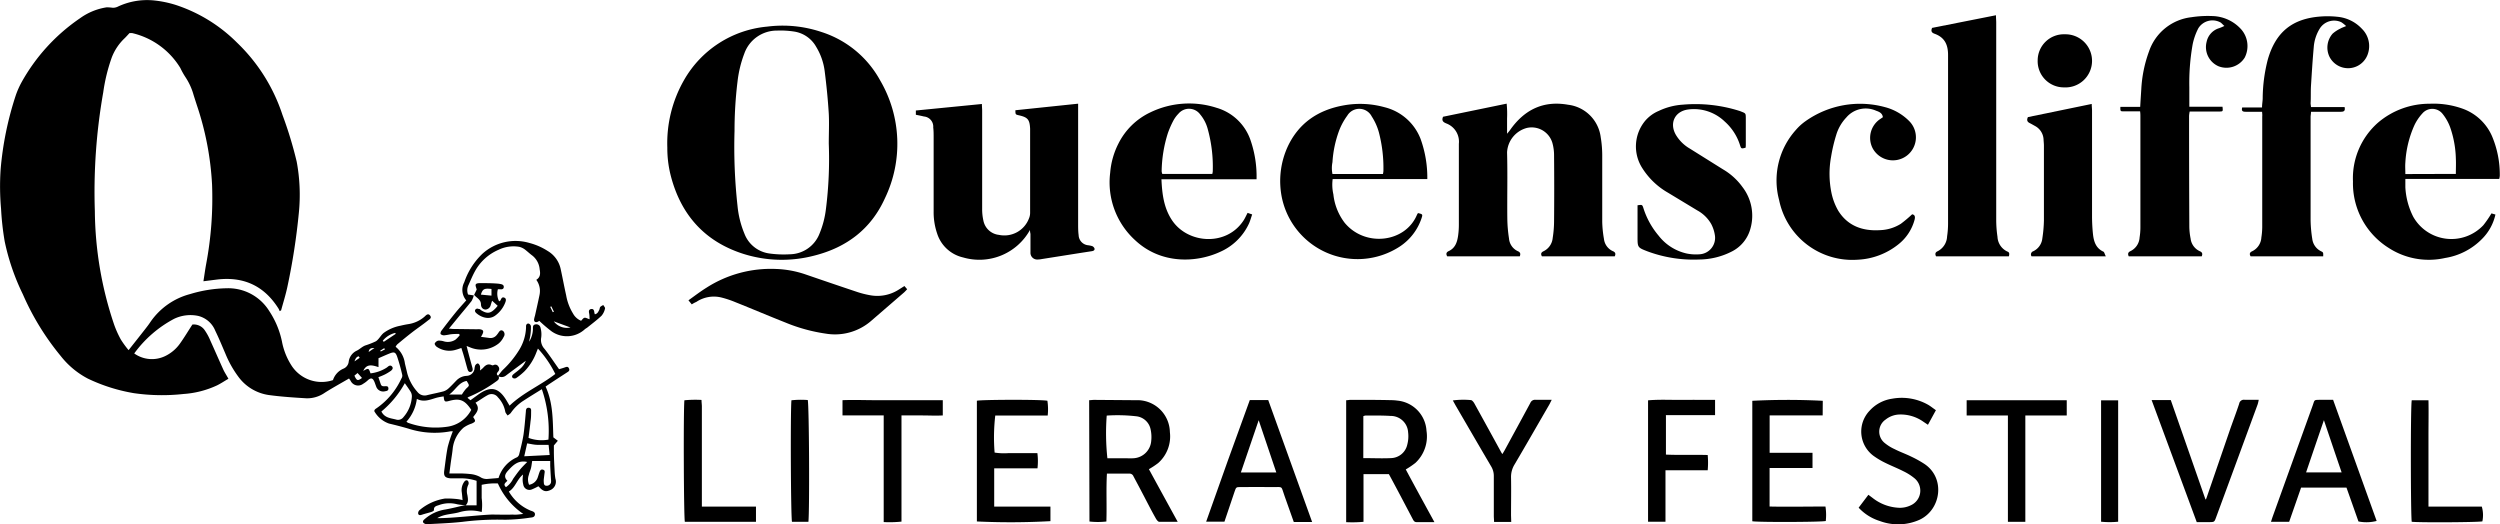 <svg id="Layer_1" data-name="Layer 1" xmlns="http://www.w3.org/2000/svg" viewBox="0 0 492.08 103.22"><path d="M91.66,99.46h2.15V94.64a9.81,9.81,0,0,0-3.12-.49c-.68,0-1.37,0-2,0-1.1-.08-1.39-.46-1.25-1.52.22-1.56.38-3.13.69-4.67a26.27,26.27,0,0,1,1-3.06,1.9,1.9,0,0,0-.47,0,16.82,16.82,0,0,1-8.27-.53c-1.26-.37-2.54-.7-3.82-1a5.36,5.36,0,0,1-2.78-2.24c-.26-.31,0-.58.32-.77A14.42,14.42,0,0,0,79,74.52a1,1,0,0,0,.18-.7,37,37,0,0,0-1-3.6c-.33-.94-.62-1-1.56-.62-.69.28-1.37.59-2.12.91v1.75c-1.2-.39-2.34-.73-3,.75,1.06-.63,1.08-.51,1.43.48A7.51,7.51,0,0,0,76,72.43a2.27,2.27,0,0,0,.35-.26c.28-.23.59-.32.84,0s0,.62-.25.82a9.66,9.66,0,0,1-1.19.72,13.62,13.62,0,0,1-1.27.53c.16.47.31.93.47,1.39s.52.4.88.39.59,0,.62.43-.31.51-.64.56a1.46,1.46,0,0,1-1.79-1c-.14-.32-.23-.68-.39-1-.31-.62-.63-.66-1.16-.22a5.3,5.3,0,0,1-1,.76A1.63,1.63,0,0,1,69,74.93l-.3-.43c-1.59.93-3.18,1.8-4.72,2.77a6.07,6.07,0,0,1-3.63,1.13c-2.49-.15-5-.31-7.47-.65a9,9,0,0,1-6-3.65,20.74,20.74,0,0,1-2.51-4.48c-.65-1.51-1.26-3-2-4.52A4.86,4.86,0,0,0,39,62.18a7.4,7.4,0,0,0-4.72.57,23,23,0,0,0-7.86,6.82,6,6,0,0,0,6,.56,7.61,7.61,0,0,0,3-2.5c.85-1.19,1.6-2.45,2.45-3.75a2.6,2.6,0,0,1,2.48,1.2,11,11,0,0,1,1.07,2c.86,1.89,1.68,3.79,2.54,5.68.27.58.63,1.11,1,1.79-.77.45-1.48.93-2.23,1.3a18.55,18.55,0,0,1-6.62,1.7,38.73,38.73,0,0,1-9.74-.16,34,34,0,0,1-9.08-2.87,16.5,16.5,0,0,1-5.33-4.44A51.17,51.17,0,0,1,4.5,57.93,44.37,44.37,0,0,1,.92,47.5a54.53,54.53,0,0,1-.71-6.39,49.72,49.72,0,0,1-.09-7.72,63.45,63.45,0,0,1,3-14.67,16.94,16.94,0,0,1,1.13-2.54A37,37,0,0,1,15.74,3.6,12.06,12.06,0,0,1,21,1.44a10.31,10.31,0,0,1,1.22.09,2.2,2.2,0,0,0,.88-.18A13.52,13.52,0,0,1,30.15.07a21.53,21.53,0,0,1,4.5.92,30.49,30.49,0,0,1,12,7.4,34.64,34.64,0,0,1,8.94,14.2,78,78,0,0,1,2.81,9.23,35.58,35.58,0,0,1,.43,10,128.73,128.73,0,0,1-2.26,14.62c-.33,1.57-.82,3.11-1.24,4.65l-.28.15a4.16,4.16,0,0,0-.22-.48c-2.87-4.58-7-6.41-12.33-5.71l-2.46.31c.19-1.18.33-2.26.53-3.34a70,70,0,0,0,1.17-15.7,58.34,58.34,0,0,0-3-15.64c-.22-.68-.44-1.36-.64-2a12.2,12.2,0,0,0-1.6-3.5,14.69,14.69,0,0,1-1-1.79A15.12,15.12,0,0,0,26,6.51a4.17,4.17,0,0,0-.5,0c-.33.34-.62.68-.95,1A10.28,10.28,0,0,0,22,11.31a34.63,34.63,0,0,0-1.68,6.87,112.63,112.63,0,0,0-1.65,23.4,71.37,71.37,0,0,0,3.8,22.33,19.75,19.75,0,0,0,1.32,2.93,19.09,19.09,0,0,0,1.52,2.08c1.14-1.44,2.18-2.75,3.21-4.07.4-.51.78-1,1.14-1.55a13.72,13.72,0,0,1,7.77-5.42,26.19,26.19,0,0,1,7.18-1.14A9.49,9.49,0,0,1,53,61.23a17.15,17.15,0,0,1,2.5,6,13.26,13.26,0,0,0,1.84,4.66,7.05,7.05,0,0,0,8.2,2.93,3.67,3.67,0,0,1,2.09-2.27,1.68,1.68,0,0,0,1-1.31A2.79,2.79,0,0,1,70.27,69c.57-.29,1-.76,1.62-1A15.91,15.91,0,0,0,74,67.17c.6-.4.94-1.16,1.51-1.63a8.15,8.15,0,0,1,3.32-1.43q.73-.18,1.47-.3a6.26,6.26,0,0,0,3.27-1.49c.3-.28.68-.72,1.08-.22s-.13.76-.44,1c-1,.81-2.14,1.57-3.18,2.38s-1.9,1.52-2.83,2.3a2,2,0,0,0-.33.48,5,5,0,0,1,1.83,3.29l.48,2a9.07,9.07,0,0,0,2,3.61,1.78,1.78,0,0,0,1.93.61c1.07-.26,2.16-.46,3.22-.75a2.65,2.65,0,0,0,1-.61c.53-.48,1-1,1.51-1.52a3,3,0,0,1,2-.91,1.62,1.62,0,0,0,1.55-1.33,2.49,2.49,0,0,1,.15-.73c.1-.18.36-.4.52-.38s.35.31.41.51a3,3,0,0,1,0,.88,7.5,7.5,0,0,0,.59-.49c.48-.55,1-.94,1.77-.55.1.05.27,0,.4-.06a.67.67,0,0,1,.84.28.75.75,0,0,1,0,1c-.25.3-.46.57,0,.86.34.56,0,.84-.43,1.13a26.7,26.7,0,0,1-5.31,3c-.09,0-.17.11-.32.2l.59.48,1.57-1.14c2.42-1.72,4-1.37,5.54,1.21l.59,1c2.71-2.6,6.12-4,9-6.24a20.88,20.88,0,0,0-3.42-5l-.3.74a10.86,10.86,0,0,1-2.32,3.71,12.61,12.61,0,0,1-1.65,1.35.68.68,0,0,1-.65,0c-.28-.22-.17-.52.08-.73.41-.35.86-.65,1.24-1a4,4,0,0,0,1.22-1.67c-1.35,1-2.64,1.94-3.92,2.91A1.34,1.34,0,0,1,98,74c.34-.41.64-.85,1-1.22a18.83,18.83,0,0,0,3.07-3.71,9.08,9.08,0,0,0,1.47-4.54c0-.1,0-.21,0-.32,0-.31.2-.59.54-.51a.67.67,0,0,1,.42.5,10.93,10.93,0,0,1-.11,1.81c-.05.42-.18.82-.23,1.24a5,5,0,0,0,.74-2.49c0-.38-.06-.82.5-.91a.84.84,0,0,1,1,.69,4.81,4.81,0,0,1,.13,1.88,2.57,2.57,0,0,0,.65,2.25c1,1.27,1.87,2.61,2.86,4,.31-.09.71-.2,1.1-.34s.64-.23.84.16,0,.6-.33.79c-1.11.72-2.22,1.44-3.32,2.17-.33.21-.64.44-.94.64,1.5,3.25,1.4,6.7,1.53,10l.88.67-.78.92c0,.27,0,.7,0,1.13,0,1.39.09,2.78.16,4.17a11,11,0,0,0,.15,1.27,1.8,1.8,0,0,1-1,2.21c-.9.41-1.46.25-2.23-.63a.55.55,0,0,0-.15-.11,11.2,11.2,0,0,1-1.26.61A1.22,1.22,0,0,1,103,95.4a4.27,4.27,0,0,1-.13-1,9.25,9.25,0,0,1,.08-1c-1.22,1-1.53,2.59-2.79,3.35a8.87,8.87,0,0,0,4.29,3.76c.37.13.92.26.84.81s-.65.53-1,.58a35.19,35.19,0,0,1-4.9.4,55.35,55.35,0,0,0-8.34.41c-2.31.26-4.64.34-7,.47a1,1,0,0,1-.72-.29c-.22-.34.1-.57.35-.79a8,8,0,0,1,3.94-1.81c1.37-.24,2.71-.6,4.06-.9Zm15-22.86c-1.22.76-2.38,1.46-3.51,2.2a8.68,8.68,0,0,0-2.62,2.5,2.44,2.44,0,0,1-.64.48c-.15-.26-.4-.5-.44-.77A5.53,5.53,0,0,0,98,78.2a1.53,1.53,0,0,0-2-.43c-.81.43-1.56,1-2.41,1.5,1,1.21.16,2-.46,2.82.54.8.52.9-.28,1.28a5.93,5.93,0,0,0-1.61.81,6.5,6.5,0,0,0-2.13,4.1c-.08.85-.23,1.7-.35,2.55s-.19,1.46-.31,2.36h1.7a20.43,20.43,0,0,1,2.35.11,5.08,5.08,0,0,1,2,.58,2.25,2.25,0,0,0,1.48.39l2.15-.18A6.53,6.53,0,0,1,101.78,90a1,1,0,0,0,.43-.66c.31-1.25.63-2.5.83-3.76.22-1.52.33-3.06.47-4.58,0-.39.1-.77.57-.74s.48.37.46.72c0,.64,0,1.29-.11,1.92-.11,1.1-.26,2.18-.4,3.29a7.43,7.43,0,0,0,3.92.34A25.26,25.26,0,0,0,106.65,76.6ZM80,83a1.85,1.85,0,0,0,.32.22A16.06,16.06,0,0,0,88,84a6.31,6.31,0,0,0,4.76-3.33c-1.28-1.94-2.26-2.33-4.33-1.76-.88.24-1,.19-1.1-.88a11.26,11.26,0,0,0-1.45.27c-1.25.37-2.47.92-3.83.22A8.26,8.26,0,0,1,80,83ZM103,101.16a14.19,14.19,0,0,1-5-6,12,12,0,0,0-3.19.27c0,.89,0,1.75,0,2.6a10.64,10.64,0,0,1,0,2.75,8,8,0,0,0-4.5.07c-1.41.38-2.94.32-4.25,1.14,1.76,0,3.5-.15,5.24-.29s3.62-.34,5.44-.42c1.39,0,2.79.06,4.19,0C101.56,101.36,102.22,101.24,103,101.16ZM79.68,75.42A19.44,19.44,0,0,1,75.07,81c.64,1.25,1.78,1.3,2.86,1.57a1.32,1.32,0,0,0,1.5-.49A6.62,6.62,0,0,0,81.07,78a1.73,1.73,0,0,0-.2-.81C80.52,76.6,80.12,76.06,79.68,75.42Zm24.46,20a2.15,2.15,0,0,0,1.7-1.44c.11-.3.19-.61.3-.91s.23-.75.71-.63.36.47.32.8-.09.71-.13,1.06a2.75,2.75,0,0,0,0,.64c0,.31.08.68.53.67a.85.85,0,0,0,.88-.63,2.3,2.3,0,0,0,0-.64c-.05-.88-.11-1.77-.15-2.66,0-.31,0-.62,0-.94h-3.55c-.09.54-.13,1-.24,1.42s-.33.87-.42,1.32A2.63,2.63,0,0,0,104.14,95.42Zm-.38-8.15-.57,2.54,5-.25-.21-2c-.8,0-1.48,0-2.15,0S104.51,87.39,103.76,87.27Zm-4.17,8.62A4.39,4.39,0,0,0,101,94.25c.43-.61.86-1.22,1.34-1.8s.93-1,1.43-1.52c-1.69-.38-2.69.53-3.63,1.55-.58.63-1.13,1.31-.27,2.14C99.57,95,98.93,95.28,99.59,95.89ZM88.43,77.65h2.49a7.84,7.84,0,0,1,.84-1.16c.66-.61.69-.57.09-1.51C90.3,75.26,89.7,76.72,88.43,77.65ZM70.38,73.42l-.62.52c.46,1,.64,1.09,1.49.45Zm5-6.33.15.2,2.37-1.58-.12-.18A4.46,4.46,0,0,0,75.33,67.09Zm-4.58,3.34-.2-.3c-.34.08-.59.3-.82,1Zm2.9-1.93c-.51,0-1.05,0-1.13.78Zm2.07.27-.14-.24-.79.49.1.17Z"/><path d="M131.35,29.05a25,25,0,0,1,3.27-13.25A21,21,0,0,1,151,5.24a24,24,0,0,1,10.7,1.06,20.14,20.14,0,0,1,11.51,9.47,24.71,24.71,0,0,1,.95,23.3c-2.72,6-7.51,9.62-13.84,11.23a25.12,25.12,0,0,1-14-.33c-7.62-2.43-12.3-7.69-14.29-15.38A21.87,21.87,0,0,1,131.35,29.05Zm31.78-.78c0-2,.1-3.94,0-5.9-.17-2.78-.45-5.56-.8-8.32a12.12,12.12,0,0,0-1.68-4.83,6,6,0,0,0-4.28-3,17.7,17.7,0,0,0-3.41-.2,6.79,6.79,0,0,0-6.45,4.51,22.64,22.64,0,0,0-1.34,5.51,79.16,79.16,0,0,0-.59,9.73,105.67,105.67,0,0,0,.59,14.78A18.93,18.93,0,0,0,146.53,46a6.12,6.12,0,0,0,4.89,3.89,20.42,20.42,0,0,0,4.06.16A6.36,6.36,0,0,0,161.3,46a18.25,18.25,0,0,0,1.27-4.86A78.79,78.79,0,0,0,163.13,28.27Z"/><path d="M317.83,50.46H303.5c-.28-.49-.15-.78.3-1a3.21,3.21,0,0,0,1.82-2.62,21.48,21.48,0,0,0,.27-3.2q.06-6.49,0-13a9,9,0,0,0-.34-2.54,4.25,4.25,0,0,0-5-2.92A5.23,5.23,0,0,0,296.64,30c.12,4.36,0,8.73.05,13.1a27.51,27.51,0,0,0,.33,3.84,3,3,0,0,0,1.78,2.52c.47.21.52.54.34,1H284.86c-.23-.38-.25-.75.22-1,1.37-.6,1.75-1.81,1.93-3.13a15.18,15.18,0,0,0,.14-2.14c0-5.29,0-10.59,0-15.89a3.83,3.83,0,0,0-2.46-4c-.55-.23-1-.49-.65-1.32l12.52-2.58a20.8,20.8,0,0,1,.08,2.93c0,.92,0,1.84,0,3,.29-.36.44-.53.57-.71,2.8-4,6.53-5.88,11.46-5A7.35,7.35,0,0,1,315.07,27a21.91,21.91,0,0,1,.3,3.52c0,4.37,0,8.74,0,13.1a21.65,21.65,0,0,0,.34,3.41,3,3,0,0,0,1.76,2.41C318,49.66,318.05,50,317.83,50.46Z"/><path d="M202.73,45.27a11.4,11.4,0,0,1-13.17,5.4A7,7,0,0,1,184.47,46a13,13,0,0,1-.7-4.42c0-4.83,0-9.66,0-14.49,0-.68,0-1.36-.08-2a2,2,0,0,0-1.83-2.16c-.52-.13-1-.22-1.59-.34v-.84l13-1.28c0,.5.05.91.05,1.32,0,6.44,0,12.88,0,19.32a10.23,10.23,0,0,0,.25,2.34,3.49,3.49,0,0,0,3.05,2.78A5.17,5.17,0,0,0,202.53,43a2.77,2.77,0,0,0,.23-1.14q0-8,0-16.1c0-.14,0-.29,0-.43-.09-1.8-.46-2.24-2.19-2.63-.7-.16-.7-.16-.71-1l12.35-1.29v1.39q0,11.16,0,22.33c0,.71,0,1.43.1,2.14a2.07,2.07,0,0,0,1.82,2,4.63,4.63,0,0,1,.84.17.83.83,0,0,1,.46.46c.09.35-.2.49-.51.54l-2.33.36L205,51a3.82,3.82,0,0,1-.75.08,1.32,1.32,0,0,1-1.42-1.4c0-1.22,0-2.43,0-3.65C202.76,45.75,202.74,45.51,202.73,45.27Z"/><path d="M437.83,5.11c-.41-.35-.62-.66-.92-.77a3.27,3.27,0,0,0-4.22,1.25,12.26,12.26,0,0,0-1.1,3.11,43.36,43.36,0,0,0-.66,8.44c0,1.25,0,2.5,0,3.87h6.53c.1.9.1.93-.58.94-1.54,0-3.08,0-4.62,0H431a6.21,6.21,0,0,0-.12.87q0,11,.05,21.9a12.8,12.8,0,0,0,.25,2.23,3.13,3.13,0,0,0,1.82,2.5c.45.19.59.48.37,1H419c-.19-.42-.18-.76.3-1a3.18,3.18,0,0,0,1.84-2.71,12.33,12.33,0,0,0,.16-1.92q0-11,0-21.91c0-.28,0-.56-.06-1H419c-.4,0-.79,0-1.19,0s-.49-.05-.45-.88h3.9c.07-1.21.14-2.31.21-3.4A25.31,25.31,0,0,1,423,10.11a10,10,0,0,1,8.33-6.72,21.53,21.53,0,0,1,4.17-.23,7.9,7.9,0,0,1,5.68,2.66,5,5,0,0,1,.65,5.52,4.24,4.24,0,0,1-5.16,1.7,4.11,4.11,0,0,1-2.34-4.79,3.56,3.56,0,0,1,2.49-2.71A10.79,10.79,0,0,0,437.83,5.11Z"/><path d="M445.25,22H442c-.52,0-.87-.12-.66-.85h3.9c0-.66.12-1.22.13-1.77a31.27,31.27,0,0,1,1-7.64c1.54-5.4,4.79-8.08,10.4-8.49a18.34,18.34,0,0,1,3.63.09,7.53,7.53,0,0,1,4.5,2.33,4.76,4.76,0,0,1,1.15,5,4.1,4.1,0,0,1-7.55.47,4.16,4.16,0,0,1,.64-4.52,6.79,6.79,0,0,1,1.53-1c.29-.17.62-.27,1.12-.49a6.47,6.47,0,0,0-.95-.76,3.33,3.33,0,0,0-4.24,1.26,8.07,8.07,0,0,0-1.18,3.65c-.23,2.56-.39,5.13-.55,7.7-.06,1.11,0,2.22-.07,3.33,0,.21.05.41.08.76h6.61c.18.81-.2.93-.75.93h-5.86c0,.41-.08.72-.08,1,0,6.8,0,13.6,0,20.4a26.05,26.05,0,0,0,.33,3.63,3.12,3.12,0,0,0,1.74,2.43c.44.22.43.25.41,1H443c-.25-.4-.25-.75.29-1a3.21,3.21,0,0,0,1.82-2.73,13.78,13.78,0,0,0,.17-2q0-10.89,0-21.8C445.31,22.65,445.28,22.41,445.25,22Z"/><path d="M395.41,50.46H381.08c-.23-.46-.17-.79.29-1a3.42,3.42,0,0,0,1.88-2.93,16.87,16.87,0,0,0,.19-2.56c0-11.06,0-22.11,0-33.16,0-2.05-.69-3.45-2.64-4.16-.51-.18-.81-.45-.5-1.16L392.87,3c0,.56.05,1,.05,1.46q0,19.42,0,38.85a23.05,23.05,0,0,0,.25,3.31,3.35,3.35,0,0,0,1.94,2.89C395.55,49.66,395.53,50,395.41,50.46Z"/><path d="M280.94,35.25H262.31a8.57,8.57,0,0,0,.14,3,11.17,11.17,0,0,0,2.23,5.61c4,4.83,11.91,3.93,14.22-1.57a2,2,0,0,1,.21-.35c.91.22.95.25.7,1a10.73,10.73,0,0,1-4.31,5.6,15.21,15.21,0,0,1-23.37-10.72A16.27,16.27,0,0,1,253.4,29c2.18-4.78,6.07-7.38,11.15-8.27a18,18,0,0,1,8,.38,10.22,10.22,0,0,1,7.06,6.22A22.4,22.4,0,0,1,280.94,35.25Zm-8.73-1a4,4,0,0,0,.09-.58,27.77,27.77,0,0,0-.9-7.65,11.11,11.11,0,0,0-1.4-3.1,2.75,2.75,0,0,0-4.81-.16,12.57,12.57,0,0,0-1.59,2.9,21.67,21.67,0,0,0-1.33,6.27,5.85,5.85,0,0,0,0,2.32Z"/><path d="M247.33,35.28H228.61c.13,2.95.48,5.69,2.1,8.1,3.09,4.6,10.7,5.18,14.07,0,.29-.45.5-.94.79-1.48l.9.31c-.23.65-.39,1.27-.65,1.83a11.21,11.21,0,0,1-5.63,5.52c-4.59,2.14-11.6,2.55-16.75-2.27A15.39,15.39,0,0,1,218.52,34a15.3,15.3,0,0,1,1.63-5.75,13.43,13.43,0,0,1,6.25-6.12,17.55,17.55,0,0,1,13.06-.91,10,10,0,0,1,6.71,6.45A21.81,21.81,0,0,1,247.33,35.28Zm-8.71-1.05a3.51,3.51,0,0,0,.09-.49,27.89,27.89,0,0,0-1-8.38,7.45,7.45,0,0,0-1.47-2.83,2.72,2.72,0,0,0-4.3-.13,5.92,5.92,0,0,0-1,1.37,18.35,18.35,0,0,0-1.07,2.45,26,26,0,0,0-1.22,7.49,1.88,1.88,0,0,0,.13.52Z"/><path d="M491.18,42.23A9.72,9.72,0,0,1,488.57,47a13,13,0,0,1-7.31,3.78,14.51,14.51,0,0,1-11.12-2,15,15,0,0,1-7-13.06,14.55,14.55,0,0,1,4.92-11.57,15.58,15.58,0,0,1,10.17-3.73,17,17,0,0,1,6.43.95,10,10,0,0,1,5.83,5.39,19.48,19.48,0,0,1,1.55,7.83,3.47,3.47,0,0,1-.11.63H473.45c0,.6,0,1.13,0,1.64A14.46,14.46,0,0,0,475,42.66a8.63,8.63,0,0,0,13.8,1.67A20.79,20.79,0,0,0,490.4,42Zm-7.79-8c0-1.1.05-2.06,0-3a20.1,20.1,0,0,0-1.13-6.2,9.31,9.31,0,0,0-1.46-2.59,2.57,2.57,0,0,0-4-.11,9.37,9.37,0,0,0-1.55,2.28A20.62,20.62,0,0,0,473.45,32c-.06.73,0,1.47,0,2.26Z"/><path d="M376.37,42.18c.43.08.65.33.5,1a9.21,9.21,0,0,1-3.24,4.94,13.81,13.81,0,0,1-8,3,14.7,14.7,0,0,1-15.44-11.73,14.88,14.88,0,0,1,3.31-13.83,10.34,10.34,0,0,1,1.9-1.72A18.56,18.56,0,0,1,371,21.08a10.42,10.42,0,0,1,4.79,2.75,4.53,4.53,0,1,1-7.22,5.3,4.46,4.46,0,0,1,1.59-5.75l.45-.31c-.1-.81-.74-1.07-1.32-1.27a5,5,0,0,0-5.88,1.33,8.5,8.5,0,0,0-2,3.49,31.49,31.49,0,0,0-1,4.27,18.67,18.67,0,0,0,.12,7.26,11.83,11.83,0,0,0,1.32,3.37c1.89,3,4.84,4,8.24,3.78a8.23,8.23,0,0,0,4.06-1.25A26.61,26.61,0,0,0,376.37,42.18Z"/><path d="M322.3,40.41c.93-.14.95-.14,1.18.57a15.71,15.71,0,0,0,3,5.42A9.64,9.64,0,0,0,332,49.9a9.15,9.15,0,0,0,2.56.15,3.24,3.24,0,0,0,3-3.64,6.92,6.92,0,0,0-.74-2.32,7,7,0,0,0-2.73-2.67l-5.79-3.5a14.45,14.45,0,0,1-5-4.76,7.9,7.9,0,0,1,.48-9.33,7.13,7.13,0,0,1,2.72-2,12.89,12.89,0,0,1,4.75-1.23,28.61,28.61,0,0,1,11,1.19,4.24,4.24,0,0,1,.5.18c.86.34.87.35.88,1.24,0,1.71,0,3.43,0,5.15,0,.25,0,.49-.05.72-.83.21-.86.21-1.09-.51a10.37,10.37,0,0,0-3-4.64,8.73,8.73,0,0,0-7.2-2.38c-2.65.35-3.75,2.71-2.42,5a7.65,7.65,0,0,0,2.73,2.69l6.55,4.1A12.49,12.49,0,0,1,343,36.85,9.24,9.24,0,0,1,344.54,45a7.09,7.09,0,0,1-3.6,4.47,14.33,14.33,0,0,1-6.5,1.61,26,26,0,0,1-10.12-1.59c-2-.77-2-.78-2-2.89V40.41Z"/><path d="M414.49,50.45H399.87a.66.66,0,0,1,.35-1A3.17,3.17,0,0,0,402,46.9a26.14,26.14,0,0,0,.31-3.52c0-4.9,0-9.8,0-14.71,0-.39-.05-.78-.07-1.17a3.17,3.17,0,0,0-1.68-2.7c-.34-.19-.69-.39-1-.55-.52-.24-.69-.58-.4-1.2l12.56-2.59c0,.5.06.91.06,1.32,0,6.94,0,13.88,0,20.82a34.63,34.63,0,0,0,.19,3.53c.16,1.43.58,2.74,2.06,3.41C414.2,49.63,414.26,50,414.49,50.45Z"/><path d="M136.16,59.91l-.65-.8c1.22-.87,2.35-1.74,3.56-2.49a23.49,23.49,0,0,1,13.67-3.68A20,20,0,0,1,158.51,54c3.38,1.16,6.77,2.32,10.16,3.45a17.88,17.88,0,0,0,2.59.66A7.79,7.79,0,0,0,176.91,57l1.11-.7.54.63c-.22.23-.4.44-.61.63l-6.49,5.61a10.86,10.86,0,0,1-8.91,2.5,33,33,0,0,1-7.94-2.18c-3.29-1.3-6.55-2.69-9.83-4a19.6,19.6,0,0,0-2.74-.92,6.21,6.21,0,0,0-5,.87C136.76,59.55,136.51,59.69,136.16,59.91Z"/><path d="M282.34,102.77h-3.52c-.45,0-.6-.32-.77-.64l-2-3.8c-.88-1.67-1.77-3.34-2.67-5h-5v9.38a24.3,24.3,0,0,1-3.41.07v-24c.31,0,.61-.08.92-.08,2.61,0,5.23,0,7.84.06a10.83,10.83,0,0,1,1.39.1,6.34,6.34,0,0,1,5.66,5.93,7.12,7.12,0,0,1-2.19,6.33,16.86,16.86,0,0,1-1.89,1.28C278.52,95.8,280.38,99.2,282.34,102.77Zm-14-12.6c1.92,0,3.71.09,5.48,0A3.37,3.37,0,0,0,277,87.5a6.42,6.42,0,0,0,.16-2.43,3.41,3.41,0,0,0-3.44-3.2c-1.64-.11-3.29-.07-4.94-.08a1.46,1.46,0,0,0-.43.13Z"/><path d="M214.38,78.77c.35,0,.67-.06,1-.06l7.73.06c.32,0,.64,0,1,0a6.41,6.41,0,0,1,6.16,6.28,7,7,0,0,1-2.3,6.09,16.12,16.12,0,0,1-1.83,1.21c1.85,3.39,3.71,6.79,5.67,10.36-1.36,0-2.49,0-3.62,0-.25,0-.55-.41-.7-.69-1-1.76-1.88-3.54-2.82-5.31-.52-1-1.06-2-1.56-2.94a.84.84,0,0,0-.82-.55c-1.43,0-2.86,0-4.41,0-.18,3.14,0,6.24-.11,9.43a14.83,14.83,0,0,1-3.33,0Zm3.46,3a46.29,46.29,0,0,0,.13,8.43h3.82a11.05,11.05,0,0,0,1.29,0,3.7,3.7,0,0,0,3.52-3.44,7,7,0,0,0-.12-2.23,3.23,3.23,0,0,0-2.72-2.58A32.39,32.39,0,0,0,217.84,81.8Z"/><path d="M459.23,78.7l8.57,23.84a8.07,8.07,0,0,1-3.58.1c-.77-2.18-1.55-4.4-2.36-6.67h-8.93l-2.35,6.74H447c.14-.42.24-.76.36-1.09q3.92-10.89,7.85-21.8c.41-1.13.17-1.12,1.57-1.12Zm-1.81,4c-1.16,3.39-2.33,6.81-3.51,10.29h7C459.71,89.5,458.57,86.1,457.42,82.7Z"/><path d="M246,78.75h3.63l8.64,24h-3.61c-.63-1.77-1.21-3.45-1.82-5.13-.76-2.08-.18-1.72-2.39-1.75s-4.16,0-6.23,0c-.9,0-.91,0-1.21.88l-2,5.93h-3.6C240.23,94.66,243.09,86.7,246,78.75ZM251.22,93c-1.17-3.49-2.32-6.89-3.47-10.29-1.16,3.41-2.32,6.82-3.51,10.29Z"/><path d="M204.21,92.18h-8.52c0,2.52,0,5,0,7.54h11.07v2.86a141.82,141.82,0,0,1-14.48.06V78.88c.78-.22,12.55-.27,13.88,0a11.21,11.21,0,0,1,.06,2.91H195.9a37.25,37.25,0,0,0-.13,7.29,11.92,11.92,0,0,0,2.74.11c.92,0,1.86,0,2.79,0h2.89A12.33,12.33,0,0,1,204.21,92.18Z"/><path d="M358.76,81.76H348.32v7.36h8.44v3h-8.45V99.7c3.64.08,7.27,0,11,0a10.94,10.94,0,0,1,.06,2.85c-.86.22-13.25.26-14.46.05V78.89a136.08,136.08,0,0,1,13.87,0Z"/><path d="M93.27,58.09a4.59,4.59,0,0,1-.45,1.16c-.78,1-1.64,2-2.46,3l-2,2.44c.39,0,.6.06.82.06l4.72.06a3.27,3.27,0,0,1,.54,0c.7.11.82.37.51,1a5.33,5.33,0,0,1-.28.49l1.66.22A1.53,1.53,0,0,0,97.72,66c.1-.11.18-.23.27-.34.25-.33.46-.86,1-.54a.86.86,0,0,1,.16,1.17,3.84,3.84,0,0,1-1,1.32,5.58,5.58,0,0,1-5.68.74c-.17-.06-.33-.13-.63-.26.14.55.24,1,.36,1.41.26,1,.53,1.93.79,2.9.09.33.09.69-.3.8s-.58-.22-.67-.54c-.25-.85-.47-1.72-.72-2.58-.14-.51-.31-1-.49-1.59-.4.14-.73.26-1.06.35a4.36,4.36,0,0,1-3.79-.58c-.2-.13-.45-.51-.39-.65a1.05,1.05,0,0,1,.68-.56,3.07,3.07,0,0,1,1.15.15,2.76,2.76,0,0,0,2.26-.35,6.23,6.23,0,0,0,.83-.87l-.11-.25c-.62,0-1.25,0-1.86.1a10.14,10.14,0,0,1-1.06.17,1,1,0,0,1-.72-.23c-.09-.1,0-.49.14-.66.92-1.22,1.86-2.44,2.83-3.63.65-.8,1.36-1.56,2.06-2.36a3.17,3.17,0,0,1-.39-3.56A14,14,0,0,1,94.9,50a9.69,9.69,0,0,1,9.3-2.18,12.44,12.44,0,0,1,3.62,1.59A5.44,5.44,0,0,1,110.37,53c.37,1.71.69,3.43,1.07,5.14a10.11,10.11,0,0,0,1.36,3.59,3.16,3.16,0,0,0,1.58,1.41c.21-.21.41-.53.66-.59s.56.15,1,.29c0-.44,0-.8-.08-1.17s-.09-.77.41-.84.57.32.62.7a3.4,3.4,0,0,0,.09.33c.51-.08.68-.49.87-.86.09-.19.09-.45.21-.6a2.66,2.66,0,0,1,.59-.36c.12.23.39.5.34.67a3.23,3.23,0,0,1-.68,1.43c-.87.83-1.84,1.55-2.78,2.31-.16.13-.36.22-.52.36a5.21,5.21,0,0,1-6.54.41,29.75,29.75,0,0,1-2.43-2.07,1.51,1.51,0,0,1-.4.23c-.4.1-.64-.09-.62-.5a4.86,4.86,0,0,1,.18-.73c.3-1.35.61-2.71.89-4.07a3.73,3.73,0,0,0-.63-3c.87-.54.8-1.32.66-2.09a3.86,3.86,0,0,0-1.42-2.67c-.51-.37-1-.84-1.48-1.21a3.08,3.08,0,0,0-1.13-.53,6.8,6.8,0,0,0-4.07.59,9.62,9.62,0,0,0-4.51,4c-.53.92-.94,1.92-1.38,2.9a2.36,2.36,0,0,0-.1,1.9l1.13.18Zm19,6.36L109,63.25A3.23,3.23,0,0,0,112.32,64.45Zm-3.46-3,.22-.09-.51-1.06-.22.1Z"/><path d="M381.05,80.74l-1.57,2.87-.91-.61a7.74,7.74,0,0,0-4.75-1.41,4.56,4.56,0,0,0-2.68,1,2.87,2.87,0,0,0-.14,4.63,8.7,8.7,0,0,0,1.91,1.18c1,.52,2.17.93,3.23,1.45a21.55,21.55,0,0,1,2.62,1.45c4.2,2.77,3.34,9-.92,11a10.29,10.29,0,0,1-7.84.25,9.53,9.53,0,0,1-4.16-2.62l1.92-2.54.83.62a9,9,0,0,0,4.92,1.92,4.9,4.9,0,0,0,2.61-.48,3.16,3.16,0,0,0,.75-5.28,10.73,10.73,0,0,0-2.25-1.43c-1.18-.6-2.42-1.08-3.6-1.67a15.23,15.23,0,0,1-2.3-1.38,5.94,5.94,0,0,1-.75-8.82,7.43,7.43,0,0,1,4.45-2.39,10.53,10.53,0,0,1,7.16,1.23C380.06,80,380.5,80.36,381.05,80.74Z"/><path d="M423.51,78.75h3.77l6.84,19.59a1.08,1.08,0,0,0,.16-.23q2.34-6.8,4.67-13.58c.59-1.69,1.23-3.36,1.79-5.06a.94.94,0,0,1,1.07-.78c.89,0,1.78,0,2.78,0a7.18,7.18,0,0,1-.21.9q-4.08,11.12-8.18,22.24c-.34.93-.35.93-1.39.94h-2.42Z"/><path d="M327.91,81.77v7.71c2.71.12,5.41,0,8.22.08a16.57,16.57,0,0,1,0,3h-8.31V102.7h-3.43V78.8c2.2-.2,4.4-.07,6.59-.09s4.35,0,6.6,0v3l-3.16,0h-6.55Z"/><path d="M398.65,102.71h-3.43V81.78H387.1v-3h19.7v3h-8.15Z"/><path d="M173.94,81.77h-8.11v-3c2.16-.09,4.33,0,6.49,0s4.44,0,6.66,0h6.59v3c-1.38.08-2.73,0-4.08,0h-4.05v20.9a22.58,22.58,0,0,1-3.5.09Z"/><path d="M297.46,102.73h-3.38c0-.42-.05-.8-.05-1.18,0-2.61,0-5.23,0-7.84a3.61,3.61,0,0,0-.53-1.92c-2.32-3.94-4.62-7.91-6.92-11.86-.19-.33-.37-.67-.62-1.11a15.7,15.7,0,0,1,3.54-.07c.26,0,.56.4.72.69q2.67,4.83,5.32,9.68a1.88,1.88,0,0,0,.18.25c.16-.26.3-.49.43-.72,1.69-3.11,3.39-6.22,5.07-9.34a1,1,0,0,1,1-.62c1,0,2,0,3.21,0-.24.47-.39.81-.58,1.12-2.24,3.87-4.46,7.75-6.73,11.6a4.68,4.68,0,0,0-.7,2.52c.05,2.51,0,5,0,7.52Z"/><path d="M148.8,99.71v3h-14c-.21-.81-.3-21.72-.09-23.92a21.83,21.83,0,0,1,3.37-.07c0,.46.07.87.07,1.29v19.7Z"/><path d="M478,99.72H488.5a6,6,0,0,1,.11,2.9c-.78.19-12.44.26-13.9.08-.21-.76-.26-22.62,0-23.92H478c.05,2.34,0,4.65,0,7s0,4.57,0,6.86Z"/><path d="M406.25,17.2a5.15,5.15,0,0,1-5.17-5.32,5.15,5.15,0,0,1,5.35-5.13,5.23,5.23,0,1,1-.18,10.45Z"/><path d="M159.12,102.71h-3.23c-.23-.79-.33-21.48-.11-23.92a17.22,17.22,0,0,1,3.21-.05C159.26,79.56,159.37,100.36,159.12,102.71Z"/><path d="M416.92,78.8v23.89a17.11,17.11,0,0,1-3.36,0V78.8Z"/><path d="M93.28,58.12,93.83,57c-.09-.4-.29-.76-.19-1s.54-.27.83-.27c1.14,0,2.28,0,3.42.09a4.48,4.48,0,0,1,.64.09c.33.06.65.18.63.59s-.35.48-.7.44H98a3.3,3.3,0,0,0,.24,2.37,2.35,2.35,0,0,0,.26-.16c.15-.33.29-.75.75-.57s.34.62.19,1a5.69,5.69,0,0,1-1.94,2.52c-1.35,1-3,.24-3.81-.53-.23-.22-.29-.55,0-.74s.44,0,.66,0,.17.12.26.18c1.29.82,1.93.74,3-.4.12-.13.23-.27.35-.42l-1.1-1L96.6,60a1.15,1.15,0,0,1-1,.93c-.46,0-.9-.3-.93-1,0-1-.88-1.29-1.35-1.9Zm3.46.07V56.88c-1.42-.17-1.74,0-2.09,1.11Z"/><path d="M91.69,99.43A10.39,10.39,0,0,1,90,99.26a6,6,0,0,0-3.58.15c-.49.18-1.07.24-1,1,0,.11-.29.28-.47.34-.6.2-1.23.34-1.83.54-.33.11-.69.22-.81-.18a.8.8,0,0,1,.27-.7,10.22,10.22,0,0,1,5-2.28,16.62,16.62,0,0,1,2.54.12,6.68,6.68,0,0,1,.93.19c-.06-.59-.09-1.08-.16-1.56a2.79,2.79,0,0,1,.42-1.95c.18-.29.46-.54.78-.29a.76.76,0,0,1,.11.73,2.89,2.89,0,0,0-.2,2.08c.11.7.27,1.42-.33,2Z"/></svg>